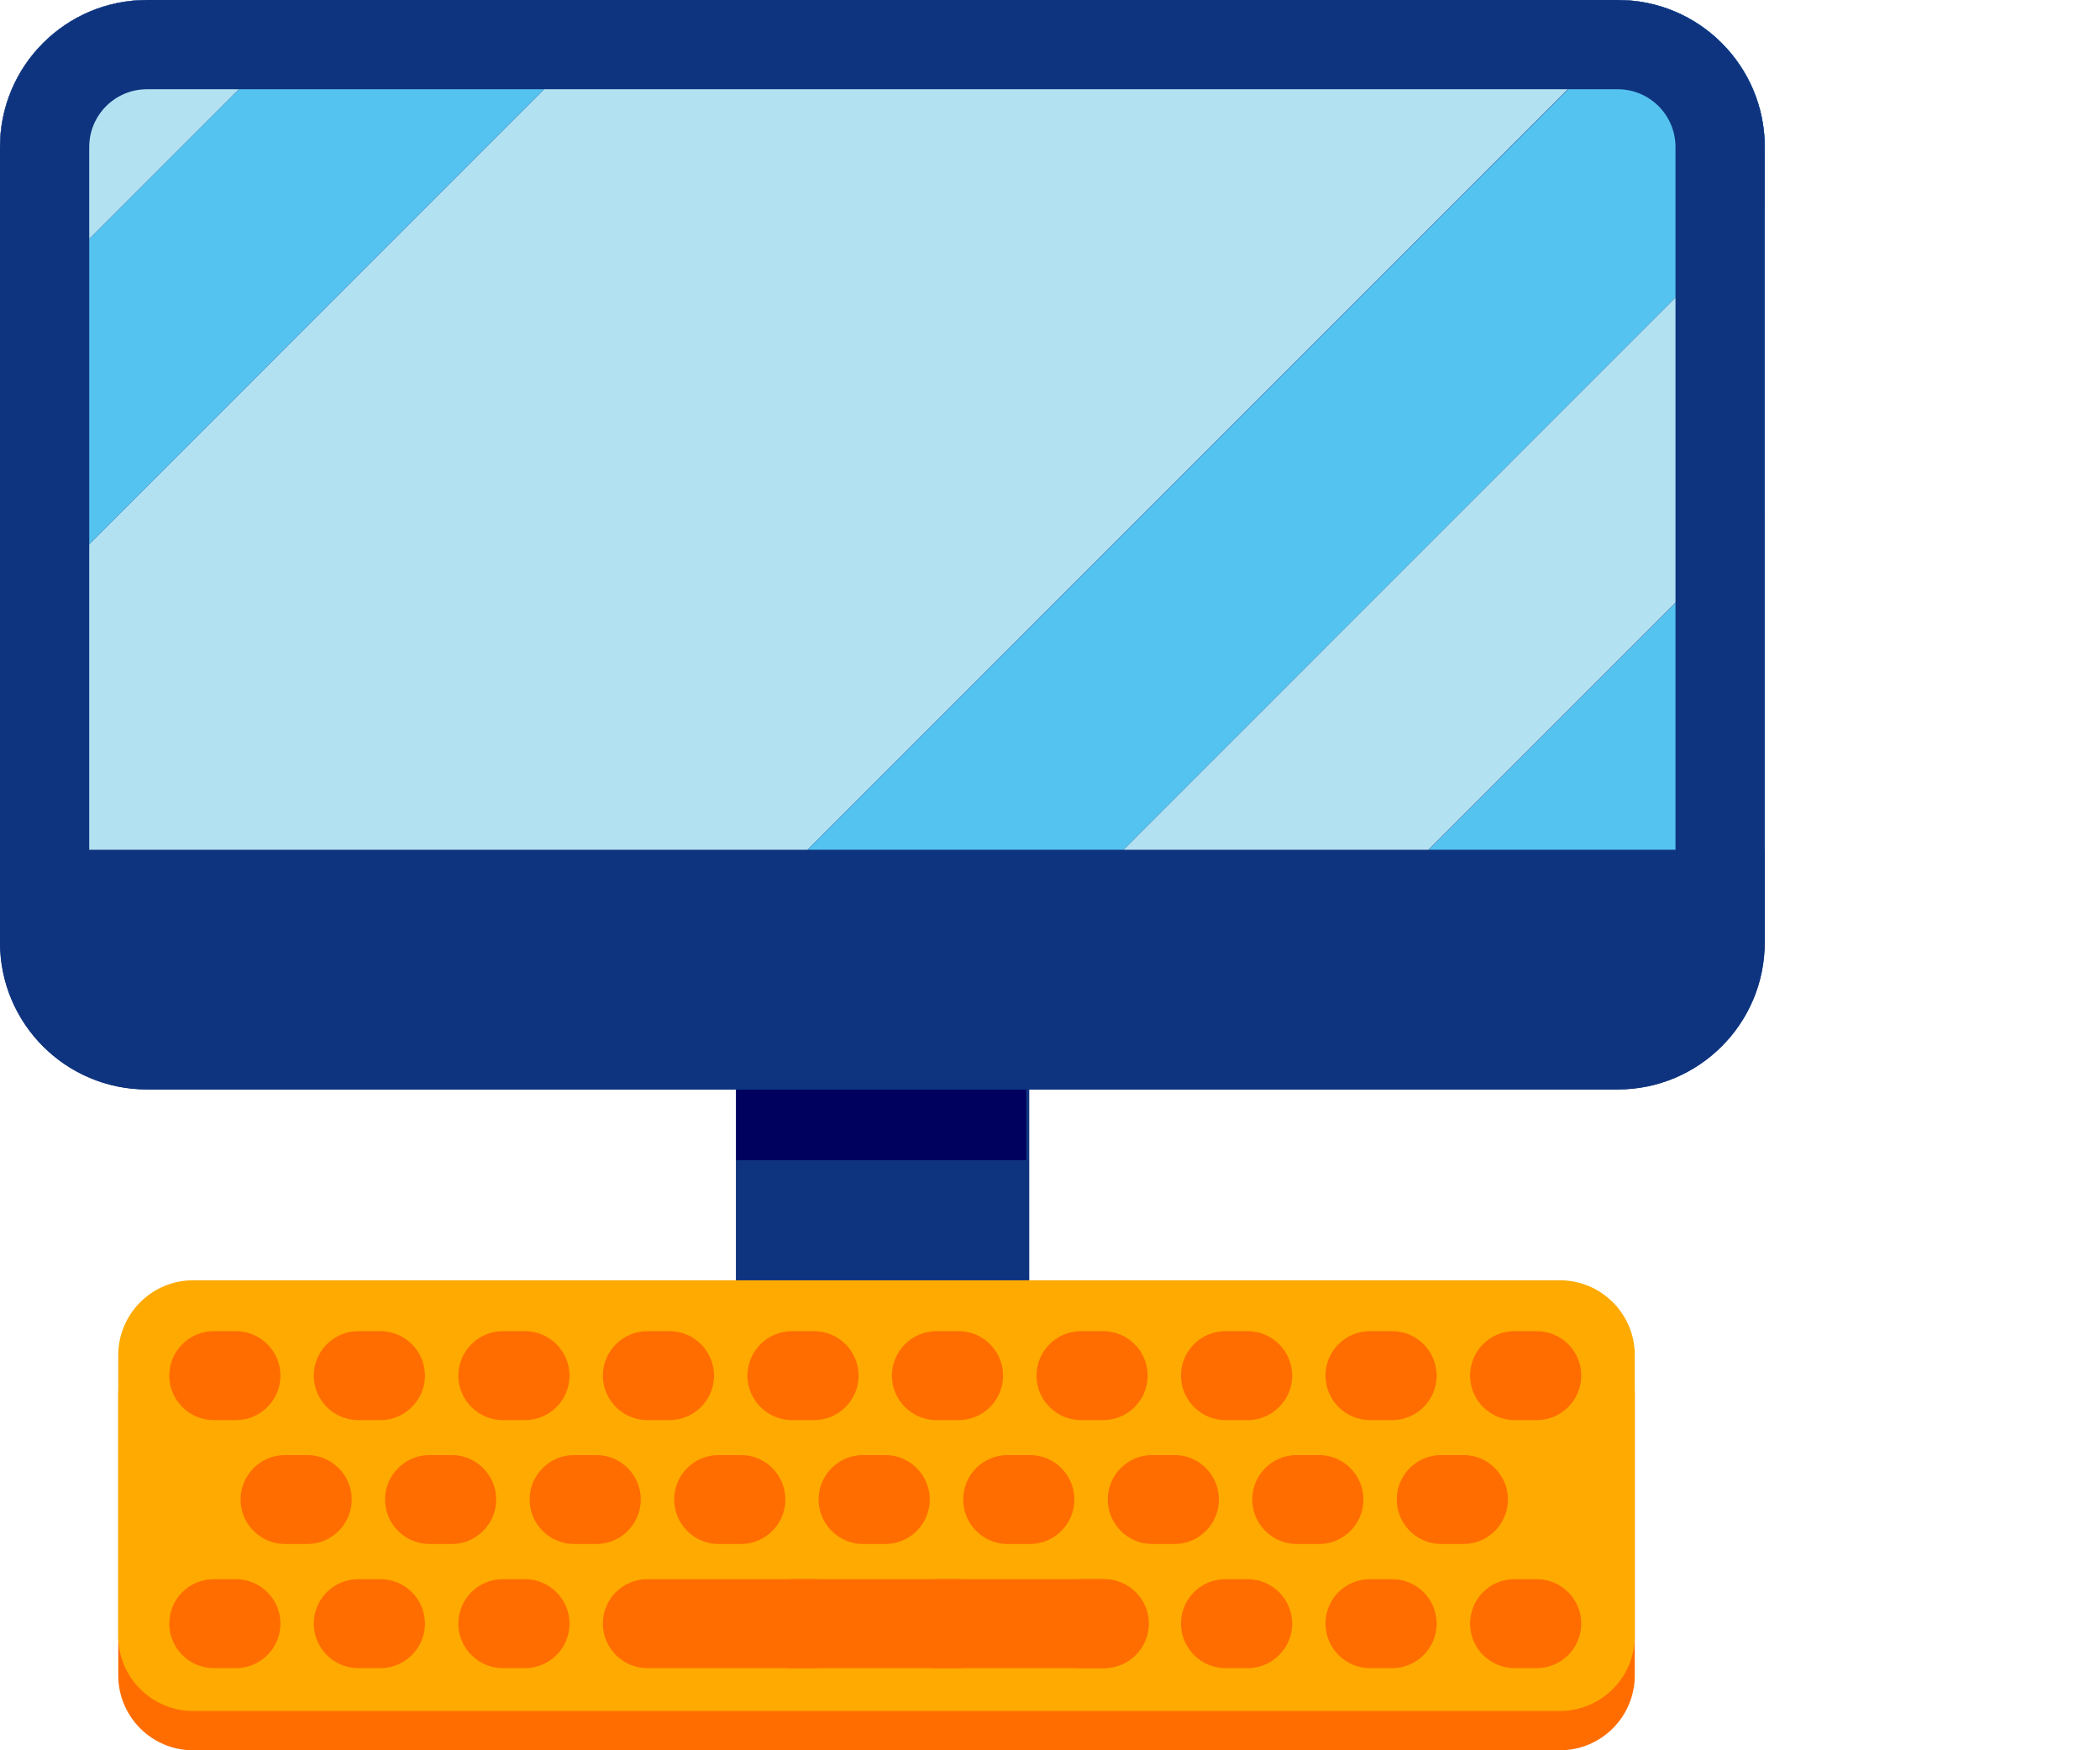 <svg width="96" height="80" viewBox="0 0 96 80" fill="none" xmlns="http://www.w3.org/2000/svg">
<g id="Frame 427319288">
<g id="Group">
<path id="Vector" d="M47.052 44.828H33.641V60.677H47.052V44.828Z" fill="#0F347F"/>
<path id="Vector_2" d="M46.913 44.871H33.656V53.03H46.913V44.871Z" fill="#00005F"/>
<path id="Vector_3" d="M6.721 0H73.953C77.666 0 80.674 3.008 80.674 6.721V43.075C80.674 46.788 77.666 49.796 73.953 49.796H6.721C3.008 49.796 0 46.788 0 43.075V6.721C0 3.008 3.008 0 6.721 0Z" fill="#0F347F"/>
<path id="Vector_4" d="M80.674 6.721V38.843H0V6.721C0 3.008 3.008 0 6.721 0H73.953C77.666 0 80.674 3.008 80.674 6.721Z" fill="#00005F"/>
<path id="Vector_5" d="M75.56 0.197L36.914 38.843H0V28.949L28.948 0H73.963C74.513 0 75.052 0.073 75.56 0.197Z" fill="#B2E2F2"/>
<path id="Vector_6" d="M28.948 0L0 28.949V14.998L14.998 0H28.948Z" fill="#55C3F0"/>
<path id="Vector_7" d="M80.674 6.722V9.522L51.362 38.844H36.914L75.571 0.198C78.496 0.913 80.674 3.568 80.674 6.722Z" fill="#55C3F0"/>
<path id="Vector_8" d="M65.305 38.843L80.676 23.472V38.843H65.305Z" fill="#55C3F0"/>
<path id="Vector_9" d="M14.998 0L0 14.998V6.721C0 3.008 3.008 0 6.721 0H14.998Z" fill="#B2E2F2"/>
<path id="Vector_10" d="M80.671 9.522V23.472L65.299 38.843H51.359L80.671 9.522Z" fill="#B2E2F2"/>
<path id="Vector_11" d="M8.829 60.315H71.31C73.198 60.315 74.733 61.85 74.733 63.737V76.578C74.733 78.466 73.198 80.001 71.31 80.001H8.829C6.941 80.001 5.406 78.466 5.406 76.578V63.737C5.406 61.839 6.941 60.315 8.829 60.315Z" fill="#FF6D00"/>
<path id="Vector_12" d="M8.829 58.518H71.31C73.198 58.518 74.733 60.053 74.733 61.941V74.781C74.733 76.669 73.198 78.204 71.31 78.204H8.829C6.941 78.204 5.406 76.669 5.406 74.781V61.941C5.406 60.053 6.941 58.518 8.829 58.518Z" fill="#FFAA00"/>
<path id="Vector_13" d="M36.197 72.179H37.213C38.334 72.179 39.246 73.092 39.246 74.212C39.246 75.332 38.334 76.245 37.213 76.245H36.197C35.077 76.245 34.164 75.332 34.164 74.212C34.164 73.081 35.077 72.179 36.197 72.179Z" fill="#FF6D00"/>
<path id="Vector_14" d="M42.806 72.179H43.823C44.943 72.179 45.856 73.092 45.856 74.212C45.856 75.332 44.943 76.245 43.823 76.245H42.806C41.686 76.245 40.773 75.332 40.773 74.212C40.773 73.081 41.686 72.179 42.806 72.179Z" fill="#FF6D00"/>
<path id="Vector_15" d="M49.416 72.179H50.432C51.552 72.179 52.465 73.092 52.465 74.212C52.465 75.332 51.552 76.245 50.432 76.245H49.416C48.295 76.245 47.383 75.332 47.383 74.212C47.383 73.081 48.295 72.179 49.416 72.179Z" fill="#FF6D00"/>
<g id="Group 897">
<path id="Vector_16" d="M9.771 60.843H10.788C11.908 60.843 12.821 61.756 12.821 62.876C12.821 63.996 11.908 64.909 10.788 64.909H9.771C8.651 64.909 7.738 63.996 7.738 62.876C7.738 61.756 8.651 60.843 9.771 60.843Z" fill="#FF6D00"/>
<path id="Vector_17" d="M16.377 60.843H17.393C18.513 60.843 19.426 61.756 19.426 62.876C19.426 63.996 18.513 64.909 17.393 64.909H16.377C15.257 64.909 14.344 63.996 14.344 62.876C14.344 61.756 15.257 60.843 16.377 60.843Z" fill="#FF6D00"/>
<path id="Vector_18" d="M22.986 60.843H24.003C25.123 60.843 26.035 61.756 26.035 62.876C26.035 63.996 25.123 64.909 24.003 64.909H22.986C21.866 64.909 20.953 63.996 20.953 62.876C20.953 61.756 21.866 60.843 22.986 60.843Z" fill="#FF6D00"/>
<path id="Vector_19" d="M29.591 60.843H30.608C31.728 60.843 32.641 61.756 32.641 62.876C32.641 63.996 31.728 64.909 30.608 64.909H29.591C28.471 64.909 27.559 63.996 27.559 62.876C27.559 61.756 28.471 60.843 29.591 60.843Z" fill="#FF6D00"/>
<path id="Vector_20" d="M36.201 60.843H37.217C38.337 60.843 39.25 61.756 39.25 62.876C39.25 63.996 38.337 64.909 37.217 64.909H36.201C35.081 64.909 34.168 63.996 34.168 62.876C34.168 61.756 35.081 60.843 36.201 60.843Z" fill="#FF6D00"/>
<path id="Vector_21" d="M42.806 60.843H43.823C44.943 60.843 45.856 61.756 45.856 62.876C45.856 63.996 44.943 64.909 43.823 64.909H42.806C41.686 64.909 40.773 63.996 40.773 62.876C40.773 61.756 41.686 60.843 42.806 60.843Z" fill="#FF6D00"/>
<path id="Vector_22" d="M49.416 60.843H50.432C51.553 60.843 52.465 61.756 52.465 62.876C52.465 63.996 51.553 64.909 50.432 64.909H49.416C48.296 64.909 47.383 63.996 47.383 62.876C47.383 61.756 48.296 60.843 49.416 60.843Z" fill="#FF6D00"/>
<path id="Vector_23" d="M56.021 60.843H57.038C58.158 60.843 59.071 61.756 59.071 62.876C59.071 63.996 58.158 64.909 57.038 64.909H56.021C54.901 64.909 53.988 63.996 53.988 62.876C53.988 61.756 54.891 60.843 56.021 60.843Z" fill="#FF6D00"/>
<path id="Vector_24" d="M62.627 60.843H63.643C64.763 60.843 65.676 61.756 65.676 62.876C65.676 63.996 64.763 64.909 63.643 64.909H62.627C61.507 64.909 60.594 63.996 60.594 62.876C60.594 61.756 61.496 60.843 62.627 60.843Z" fill="#FF6D00"/>
<path id="Vector_25" d="M69.236 60.843H70.253C71.373 60.843 72.286 61.756 72.286 62.876C72.286 63.996 71.373 64.909 70.253 64.909H69.236C68.116 64.909 67.203 63.996 67.203 62.876C67.203 61.756 68.106 60.843 69.236 60.843Z" fill="#FF6D00"/>
<path id="Vector_26" d="M13.029 66.506H14.046C15.166 66.506 16.078 67.419 16.078 68.539C16.078 69.659 15.166 70.572 14.046 70.572H13.029C11.909 70.572 10.996 69.659 10.996 68.539C10.996 67.419 11.909 66.506 13.029 66.506Z" fill="#FF6D00"/>
<path id="Vector_27" d="M19.634 66.506H20.651C21.771 66.506 22.684 67.419 22.684 68.539C22.684 69.659 21.771 70.572 20.651 70.572H19.634C18.514 70.572 17.602 69.659 17.602 68.539C17.602 67.419 18.514 66.506 19.634 66.506Z" fill="#FF6D00"/>
<path id="Vector_28" d="M26.244 66.506H27.26C28.381 66.506 29.293 67.419 29.293 68.539C29.293 69.659 28.381 70.572 27.26 70.572H26.244C25.124 70.572 24.211 69.659 24.211 68.539C24.211 67.419 25.124 66.506 26.244 66.506Z" fill="#FF6D00"/>
<path id="Vector_29" d="M32.853 66.506H33.87C34.99 66.506 35.903 67.419 35.903 68.539C35.903 69.659 34.99 70.572 33.87 70.572H32.853C31.733 70.572 30.82 69.659 30.82 68.539C30.82 67.419 31.723 66.506 32.853 66.506Z" fill="#FF6D00"/>
<path id="Vector_30" d="M39.455 66.506H40.471C41.591 66.506 42.504 67.419 42.504 68.539C42.504 69.659 41.591 70.572 40.471 70.572H39.455C38.335 70.572 37.422 69.659 37.422 68.539C37.422 67.419 38.324 66.506 39.455 66.506Z" fill="#FF6D00"/>
<path id="Vector_31" d="M46.064 66.506H47.081C48.201 66.506 49.114 67.419 49.114 68.539C49.114 69.659 48.201 70.572 47.081 70.572H46.064C44.944 70.572 44.031 69.659 44.031 68.539C44.031 67.419 44.934 66.506 46.064 66.506Z" fill="#FF6D00"/>
<path id="Vector_32" d="M52.673 66.506H53.69C54.81 66.506 55.723 67.419 55.723 68.539C55.723 69.659 54.81 70.572 53.69 70.572H52.673C51.553 70.572 50.641 69.659 50.641 68.539C50.641 67.419 51.543 66.506 52.673 66.506Z" fill="#FF6D00"/>
<path id="Vector_33" d="M59.279 66.506H60.295C61.416 66.506 62.328 67.419 62.328 68.539C62.328 69.659 61.416 70.572 60.295 70.572H59.279C58.159 70.572 57.246 69.659 57.246 68.539C57.246 67.419 58.148 66.506 59.279 66.506Z" fill="#FF6D00"/>
<path id="Vector_34" d="M65.885 66.506H66.901C68.021 66.506 68.934 67.419 68.934 68.539C68.934 69.659 68.021 70.572 66.901 70.572H65.885C64.764 70.572 63.852 69.659 63.852 68.539C63.852 67.419 64.754 66.506 65.885 66.506Z" fill="#FF6D00"/>
<path id="Vector_35" d="M9.771 72.179H10.788C11.908 72.179 12.821 73.092 12.821 74.212C12.821 75.332 11.908 76.245 10.788 76.245H9.771C8.651 76.245 7.739 75.332 7.739 74.212C7.739 73.082 8.651 72.179 9.771 72.179Z" fill="#FF6D00"/>
<path id="Vector_36" d="M16.377 72.179H17.393C18.513 72.179 19.426 73.092 19.426 74.212C19.426 75.332 18.513 76.245 17.393 76.245H16.377C15.257 76.245 14.344 75.332 14.344 74.212C14.344 73.081 15.257 72.179 16.377 72.179Z" fill="#FF6D00"/>
<path id="Vector_37" d="M22.986 72.179H24.003C25.123 72.179 26.035 73.092 26.035 74.212C26.035 75.332 25.123 76.245 24.003 76.245H22.986C21.866 76.245 20.953 75.332 20.953 74.212C20.953 73.081 21.866 72.179 22.986 72.179Z" fill="#FF6D00"/>
<path id="Vector_38" d="M56.021 72.179H57.038C58.158 72.179 59.071 73.092 59.071 74.212C59.071 75.332 58.158 76.245 57.038 76.245H56.021C54.901 76.245 53.988 75.332 53.988 74.212C53.988 73.081 54.891 72.179 56.021 72.179Z" fill="#FF6D00"/>
<path id="Vector_39" d="M62.627 72.179H63.643C64.763 72.179 65.676 73.092 65.676 74.212C65.676 75.332 64.763 76.245 63.643 76.245H62.627C61.507 76.245 60.594 75.332 60.594 74.212C60.594 73.081 61.496 72.179 62.627 72.179Z" fill="#FF6D00"/>
<path id="Vector_40" d="M69.236 72.179H70.253C71.373 72.179 72.286 73.092 72.286 74.212C72.286 75.332 71.373 76.245 70.253 76.245H69.236C68.116 76.245 67.203 75.332 67.203 74.212C67.203 73.082 68.106 72.179 69.236 72.179Z" fill="#FF6D00"/>
<path id="Vector_41" d="M29.591 72.179L50.487 72.179C51.607 72.179 52.52 73.092 52.52 74.212C52.52 75.332 51.607 76.245 50.487 76.245H29.591C28.471 76.245 27.559 75.332 27.559 74.212C27.559 73.081 28.471 72.179 29.591 72.179Z" fill="#FF6D00"/>
</g>
<path id="Vector (Stroke)" fill-rule="evenodd" clip-rule="evenodd" d="M73.953 4.079H6.721C5.261 4.079 4.079 5.261 4.079 6.721V43.075C4.079 44.536 5.261 45.717 6.721 45.717H73.953C75.413 45.717 76.594 44.536 76.594 43.075V6.721C76.594 5.261 75.413 4.079 73.953 4.079ZM73.953 0H6.721C3.008 0 0 3.008 0 6.721V43.075C0 46.788 3.008 49.796 6.721 49.796H73.953C77.666 49.796 80.674 46.788 80.674 43.075V6.721C80.674 3.008 77.666 0 73.953 0Z" fill="#0F347F"/>
</g>
</g>
</svg>
